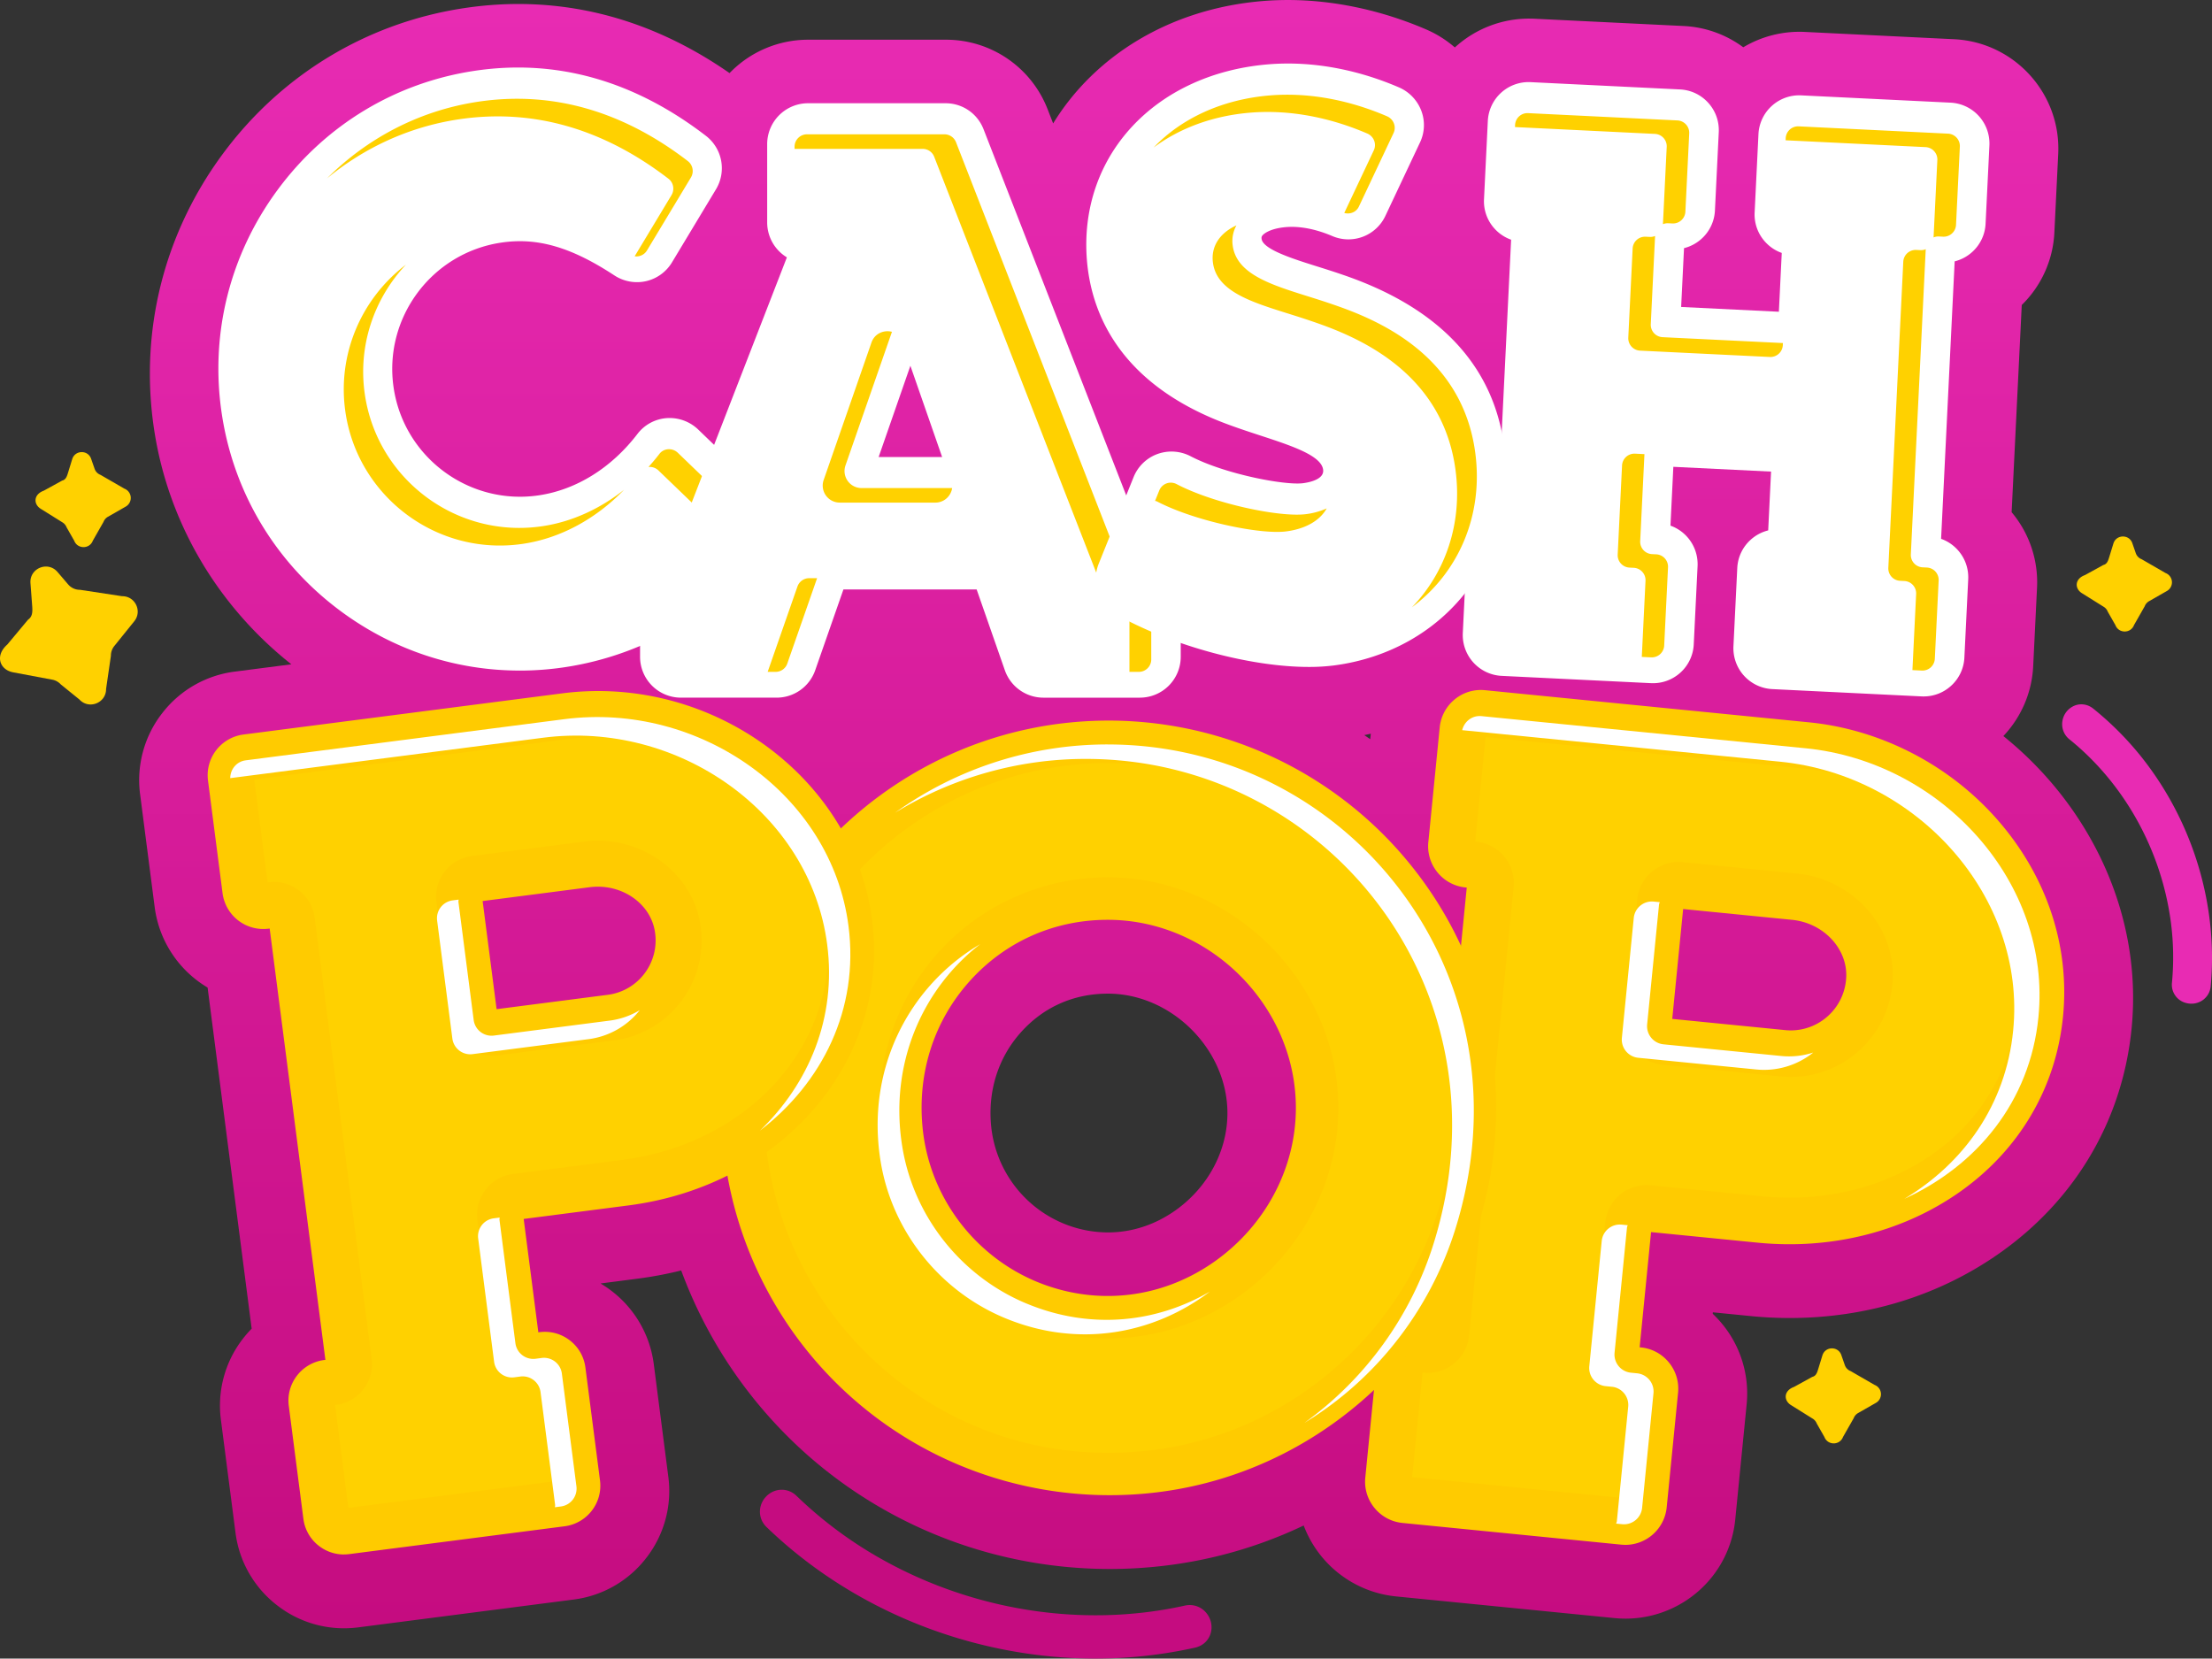 <svg xmlns="http://www.w3.org/2000/svg" id="b" viewBox="0 0 179.162 134.337"><rect x="0" y="0" width="179.162" height="134.337" fill="#333333" stroke="none"/><defs><linearGradient id="d" x1="92.022" x2="92.022" y1="0" y2="131.886" gradientUnits="userSpaceOnUse"><stop offset="0" stop-color="#e82bb3"/><stop offset="1" stop-color="#c50c80"/></linearGradient><style>.e{fill:#fff}.h{fill:#ffcb00}.j{fill:#e80889}.k{fill:#ffd100}</style></defs><g id="c"><path d="M162.261 59.62a8.844 8.844 0 0 0 2.419-5.67l.31-6.343a8.81 8.81 0 0 0-2.057-6.12l.82-16.784a8.79 8.79 0 0 0 2.643-5.894l.311-6.353c.23-4.878-3.55-9.04-8.429-9.279l-12.112-.592a8.87 8.87 0 0 0-4.969 1.245 8.813 8.813 0 0 0-4.84-1.724l-12.179-.594-.311-.005a8.905 8.905 0 0 0-6.031 2.336 8.911 8.911 0 0 0-2.311-1.454C111.898.827 108.023.001 104.318.001c-.7 0-1.403.029-2.096.087C94.745.725 88.664 4.516 85.3 9.997l-.444-1.14a8.819 8.819 0 0 0-8.261-5.64H65.46a8.842 8.842 0 0 0-6.37 2.703C53.741 2.204 47.993.324 41.978.324c-1.44 0-2.908.111-4.361.33-7.88 1.184-14.841 5.393-19.6 11.85-4.76 6.456-6.726 14.361-5.539 22.256 1.161 7.726 5.296 14.443 11.121 19.046l-4.576.591a8.815 8.815 0 0 0-5.896 3.382 8.818 8.818 0 0 0-1.778 6.566l1.181 9.143a8.902 8.902 0 0 0 4.285 6.499l3.569 27.631c-.252.256-.49.529-.713.818a8.818 8.818 0 0 0-1.778 6.566l1.18 9.129a8.825 8.825 0 0 0 3.38 5.899 8.798 8.798 0 0 0 5.423 1.853c.377 0 .757-.025 1.145-.074l17.436-2.253a8.815 8.815 0 0 0 5.898-3.384 8.819 8.819 0 0 0 1.776-6.563l-1.18-9.138a8.89 8.89 0 0 0-4.285-6.498l-.002-.021 2.964-.384a31.186 31.186 0 0 0 3.546-.667 37.1 37.1 0 0 0 10.178 14.907c6.755 5.979 15.472 9.272 24.543 9.272 1.507 0 3.031-.093 4.532-.277a36.07 36.07 0 0 0 11.166-3.246 8.94 8.94 0 0 0 7.475 5.745l17.736 1.759a8.942 8.942 0 0 0 6.518-1.979 8.872 8.872 0 0 0 3.227-6.025l.918-9.272a8.857 8.857 0 0 0-1.973-6.546 9.2 9.2 0 0 0-.771-.829l.012-.118 3.083.306c1.042.103 2.098.155 3.139.155h.001c6.231 0 12.1-1.81 16.972-5.234 6.177-4.339 9.983-10.807 10.719-18.211.913-9.202-3.331-18.013-10.387-23.691ZM95.196 98.041c-1.643 1.165-3.528 1.78-5.454 1.78a9.483 9.483 0 0 1-3.131-.541 9.568 9.568 0 0 1-6.322-7.974c-.31-2.895.546-5.633 2.413-7.709 1.831-2.038 4.265-3.116 7.04-3.116 5.153 0 9.674 4.521 9.674 9.674 0 3.066-1.578 6.015-4.22 7.888Zm15.787-38.169c-.161-.112-.32-.222-.482-.33.176-.037.351-.075.527-.116l-.045.447Z" style="fill:url(#d)"/><path d="M118.487 59.103a1.475 1.475 0 0 1 1.615-1.323l26.241 2.603c11.104 1.101 19.951 10.931 18.875 21.777-1.093 11.018-11.579 17.714-22.683 16.612l-9.027-.895a1.477 1.477 0 0 0-1.615 1.323l-1.006 10.145a1.477 1.477 0 0 0 1.323 1.615l.505.05c.811.08 1.404.803 1.323 1.615l-.921 9.284a1.475 1.475 0 0 1-1.615 1.323l-17.72-1.758a1.475 1.475 0 0 1-1.323-1.615l.921-9.284a1.475 1.475 0 0 1 1.615-1.323l.505.05a1.477 1.477 0 0 0 1.615-1.323l3.602-36.312a1.477 1.477 0 0 0-1.323-1.615l-.505-.05a1.475 1.475 0 0 1-1.323-1.615l.921-9.285Zm32.924 20.267c.238-3.471-2.615-6.401-6.077-6.744l-9.229-.915a1.477 1.477 0 0 0-1.615 1.323l-.964 9.714a1.477 1.477 0 0 0 1.323 1.615l9.543.947a6.386 6.386 0 0 0 7.018-5.939Z" class="k"/><path d="M131.652 125.126c-.11 0-.221-.006-.334-.016l-17.72-1.758c-.893-.088-1.699-.52-2.269-1.214s-.835-1.57-.746-2.464l.921-9.283a3.367 3.367 0 0 1 3.679-3.014l.097.009 3.52-35.496-.097-.01a3.34 3.34 0 0 1-2.269-1.215 3.342 3.342 0 0 1-.745-2.464l.921-9.284a3.345 3.345 0 0 1 1.214-2.269 3.32 3.32 0 0 1 2.463-.745l26.241 2.603c5.803.575 11.357 3.443 15.237 7.868 4.005 4.567 5.898 10.239 5.329 15.972-.572 5.767-3.548 10.812-8.38 14.208-4.599 3.232-10.413 4.687-16.366 4.095l-8.619-.855-.925 9.33.097.01c.894.088 1.699.52 2.269 1.215.569.695.834 1.57.745 2.464l-.921 9.283a3.37 3.37 0 0 1-3.344 3.031Zm-17.274-5.488 16.904 1.676.84-8.468-.097-.01a3.341 3.341 0 0 1-2.269-1.214 3.342 3.342 0 0 1-.745-2.464l1.006-10.145a3.372 3.372 0 0 1 3.679-3.014l9.026.896c5.056.502 9.965-.716 13.825-3.428 3.919-2.754 6.332-6.836 6.794-11.494.465-4.683-1.102-9.34-4.41-13.113-3.257-3.713-7.913-6.119-12.773-6.602l-25.833-2.562-.84 8.469.097.01c.893.088 1.699.52 2.269 1.214.569.695.834 1.57.745 2.464l-3.601 36.311a3.367 3.367 0 0 1-3.679 3.014l-.097-.01-.84 8.468Zm5.987-60.35Zm24.683 27.939c-.279 0-.56-.014-.842-.042l-9.543-.946a3.37 3.37 0 0 1-3.015-3.676l.964-9.716c.089-.894.521-1.7 1.215-2.269a3.338 3.338 0 0 1 2.464-.745l9.228.915c4.586.455 8.073 4.381 7.772 8.75a8.226 8.226 0 0 1-2.914 5.774 8.207 8.207 0 0 1-5.33 1.954Zm-9.605-4.701 9.136.906a4.469 4.469 0 0 0 3.364-1.04 4.491 4.491 0 0 0 1.587-3.151c.162-2.357-1.804-4.482-4.382-4.739l-8.821-.875-.883 8.899Z" class="h"/><path d="m146.228 60.605-26.239-2.603c-.744-.074-1.391.43-1.559 1.138l25.752 2.554c11.104 1.101 19.951 10.931 18.875 21.777-.598 6.034-4.024 10.759-8.816 13.629 5.852-2.668 10.182-7.854 10.863-14.719 1.076-10.845-7.771-20.676-18.875-21.777Z" class="e"/><path d="M134.737 84.585a1.477 1.477 0 0 1-1.325-1.617l.963-9.71c.007-.068.042-.123.058-.187l-.488-.048a1.478 1.478 0 0 0-1.617 1.325l-.963 9.71a1.479 1.479 0 0 0 1.325 1.617l9.541.946a6.377 6.377 0 0 0 4.633-1.369 6.385 6.385 0 0 1-2.586.279l-9.541-.946ZM129.732 100.514l-1.006 10.141a1.479 1.479 0 0 0 1.325 1.617l.501.05a1.478 1.478 0 0 1 1.325 1.617l-.92 9.28c-.007.068-.042.123-.058.187l.488.048a1.478 1.478 0 0 0 1.617-1.325l.92-9.28a1.479 1.479 0 0 0-1.325-1.617l-.501-.05a1.477 1.477 0 0 1-1.325-1.617l1.006-10.141c.007-.068.042-.123.058-.187l-.488-.048a1.478 1.478 0 0 0-1.617 1.325ZM45.407 51.761c-12.044 1.811-23.355-6.543-25.167-18.587C18.429 21.13 26.783 9.819 38.769 8.016c6.122-.921 11.83.834 17.003 4.814.403.31.504.884.242 1.32l-3.565 5.919a1.01 1.01 0 0 1-1.423.313c-3.422-2.246-6.824-3.603-10.791-3.006-6.924 1.041-11.661 7.525-10.628 14.39 1.032 6.866 7.467 11.67 14.391 10.628 3.627-.545 7.018-2.655 9.466-5.857.359-.47 1.06-.499 1.486-.089l5.22 5.028c.355.342.42.899.132 1.3-3.343 4.657-8.745 8.06-14.896 8.985Z" class="e"/><path d="M42.09 54.313c-5.179 0-10.212-1.651-14.472-4.797-5.258-3.884-8.687-9.566-9.655-16-.967-6.43.636-12.868 4.515-18.128 3.876-5.259 9.541-8.686 15.95-9.65 6.602-.995 12.914.777 18.75 5.265a3.311 3.311 0 0 1 .811 4.334l-3.565 5.92a3.314 3.314 0 0 1-2.093 1.515c-.88.201-1.813.03-2.567-.464-3.507-2.302-6.256-3.098-9.185-2.655-5.642.849-9.542 6.128-8.693 11.77.848 5.641 6.13 9.541 11.77 8.694 3.04-.457 5.874-2.225 7.981-4.979a3.273 3.273 0 0 1 2.348-1.271 3.345 3.345 0 0 1 2.564.921l5.221 5.03c1.177 1.135 1.351 2.984.405 4.302-3.81 5.307-9.796 8.923-16.425 9.92a24.597 24.597 0 0 1-3.66.275Zm-.175-44.231c-.928 0-1.862.071-2.802.212-5.191.781-9.782 3.561-12.928 7.828-3.148 4.271-4.45 9.495-3.665 14.709.784 5.217 3.567 9.826 7.836 12.979 4.268 3.153 9.492 4.457 14.709 3.673 5.019-.755 9.579-3.339 12.678-7.149l-3.386-3.261c-2.728 3.06-6.237 5.031-10.015 5.598-8.149 1.229-15.783-4.41-17.012-12.564-1.226-8.153 4.41-15.785 12.564-17.011 4.626-.694 8.379.903 11.269 2.646l2.273-3.774c-3.676-2.585-7.538-3.886-11.52-3.886Zm13.381 27.853-.001.002.001-.002Z" class="e"/><path d="M27.984 33.416c1.032 6.866 7.467 11.67 14.39 10.629 3.029-.455 5.885-2.014 8.174-4.376-1.971 1.559-4.233 2.592-6.601 2.948-6.924 1.041-13.358-3.763-14.39-10.629-.598-3.975.747-7.814 3.321-10.55-3.584 2.714-5.603 7.256-4.893 11.978ZM54.147 14.48c.404.311.505.885.243 1.322l-2.984 4.955a.994.994 0 0 0 .993-.466l3.563-5.916a1.015 1.015 0 0 0-.243-1.322C50.546 9.074 44.838 7.32 38.717 8.24c-4.808.723-9.014 2.993-12.232 6.21 2.973-2.452 6.599-4.172 10.66-4.783 6.121-.921 11.829.834 17.002 4.813ZM58.546 43.126c.356.343.421.901.132 1.302-.662.922-1.425 1.777-2.238 2.591 1.445-1.191 2.742-2.532 3.81-4.019a1.003 1.003 0 0 0-.132-1.302L54.9 36.672c-.427-.411-1.129-.382-1.489.089-.283.37-.581.722-.888 1.062a1.02 1.02 0 0 1 .805.277l5.218 5.026Z" class="k"/><path d="M93.331 46.855v6.346c0 .555-.45 1.004-1.004 1.004h-7.815c-.427 0-.807-.27-.948-.673l-2.59-7.42a1.004 1.004 0 0 0-.948-.673H67.39c-.427 0-.807.27-.948.673l-2.59 7.42a1.004 1.004 0 0 1-.948.673h-7.755c-.555 0-1.004-.45-1.004-1.004v-6.346c0-.555.45-1.004 1.004-1.004h.662c.414 0 .786-.255.936-.641l9.635-24.821a1.004 1.004 0 0 0-.936-1.367c-.555 0-1.004-.45-1.004-1.004v-6.347c0-.555.45-1.004 1.004-1.004h11.136c.414 0 .785.254.936.64l13.211 33.906c.15.386.522.64.936.64h.663c.555 0 1.004.45 1.004 1.004Zm-14.419-9.367-3.873-11.135c-.429-1.233-2.173-1.233-2.602 0l-3.873 11.135a1.378 1.378 0 0 0 1.301 1.83h7.746c.948 0 1.612-.935 1.301-1.83Z" class="e"/><path d="M92.327 56.508h-7.815a3.311 3.311 0 0 1-3.122-2.215l-2.286-6.551h-10.79l-2.286 6.548a3.308 3.308 0 0 1-3.122 2.217H55.15a3.312 3.312 0 0 1-3.308-3.307v-6.346a3.312 3.312 0 0 1 3.078-3.3l8.814-22.709a3.312 3.312 0 0 1-1.596-2.829V11.67a3.312 3.312 0 0 1 3.308-3.308h11.136c1.373 0 2.582.827 3.081 2.106l12.892 33.086a3.312 3.312 0 0 1 3.079 3.3V53.2a3.31 3.31 0 0 1-3.307 3.307Zm-30.65-3.736-.001.003v-.003Zm23.758-.87h5.592v-3.808a3.283 3.283 0 0 1-2.445-2.046L75.693 12.969h-8.947v4.014a3.307 3.307 0 0 1 1.785 4.237l-9.636 24.824a3.288 3.288 0 0 1-2.446 2.05v3.808h5.532l2.286-6.548a3.308 3.308 0 0 1 3.122-2.217h12.636c1.404 0 2.658.89 3.122 2.215l2.286 6.551Zm-16.816-5.033v.003-.003Zm8.992-5.248h-7.746a3.688 3.688 0 0 1-2.999-1.547 3.687 3.687 0 0 1-.478-3.342l3.873-11.136a3.64 3.64 0 0 1 3.477-2.472h.001c1.589 0 2.953.971 3.475 2.472l3.872 11.134a3.684 3.684 0 0 1-.475 3.342 3.688 3.688 0 0 1-3.001 1.549Zm-6.444-4.606h5.141l-2.571-7.39-2.57 7.39Z" class="e"/><path d="M68.015 40.709h7.741c.715 0 1.269-.532 1.364-1.178h-7.338a1.379 1.379 0 0 1-1.302-1.832l3.764-10.824c-.645-.168-1.399.12-1.661.874l-3.87 11.127a1.379 1.379 0 0 0 1.302 1.832ZM75.666 12.698l13.21 33.904c.15.386.522.64.936.64h.661c.556 0 1.006.45 1.006 1.006v6.17h.761c.556 0 1.006-.45 1.006-1.006V47.07c0-.556-.45-1.006-1.006-1.006h-.661c-.414 0-.786-.254-.936-.64L77.433 11.52a1.007 1.007 0 0 0-.937-.641H65.363c-.556 0-1.006.45-1.006 1.006v.172h10.372c.414 0 .787.254.937.641ZM63.768 53.744l2.413-6.914h-.641c-.428 0-.809.271-.95.675l-2.413 6.913h.642c.428 0 .809-.27.95-.674Z" class="k"/><path d="M107.767 51.611c-4.322.567-11.348-1.129-16.2-3.828a1.014 1.014 0 0 1-.442-1.259l2.828-7.025c.225-.559.883-.782 1.417-.503 3.039 1.587 8.362 2.7 10.467 2.424 2.45-.321 3.865-1.753 3.612-3.678-.444-3.383-5.329-3.99-9.836-5.772-5.699-2.279-8.867-6.078-9.284-11.067-.591-7.222 4.799-12.735 12.545-13.394 3.414-.288 6.729.482 9.524 1.686.529.228.774.838.529 1.359l-2.808 5.956c-.232.493-.81.703-1.311.49-1.425-.606-3.311-1.111-5.217-.861-2.567.336-3.923 1.76-3.694 3.511.367 2.8 4.312 3.47 8.042 4.761 3.664 1.241 10.563 4.075 11.61 12.067.986 7.526-3.966 14.109-11.783 15.134Z" class="e"/><path d="M106.012 54.019c-4.675 0-10.966-1.663-15.565-4.223a3.319 3.319 0 0 1-1.459-4.13l2.829-7.026a3.303 3.303 0 0 1 1.915-1.861 3.345 3.345 0 0 1 2.705.176c2.751 1.436 7.612 2.372 9.103 2.182.523-.069 1.729-.313 1.627-1.096-.15-1.149-2.55-1.936-5.091-2.768-1.074-.352-2.185-.716-3.308-1.161-8.249-3.299-10.388-8.899-10.731-13.017-.69-8.423 5.47-15.1 14.646-15.881 3.451-.292 7.122.355 10.63 1.865a3.36 3.36 0 0 1 1.803 1.883 3.276 3.276 0 0 1-.101 2.574l-2.808 5.956a3.309 3.309 0 0 1-4.298 1.627c-1.003-.427-2.506-.895-4.016-.697-1.052.138-1.478.485-1.585.589-.128.125-.141.202-.124.338.113.854 2.541 1.616 4.492 2.229.666.209 1.346.423 2.019.656 7.851 2.659 12.276 7.352 13.14 13.944.561 4.273-.522 8.431-3.049 11.71-2.543 3.301-6.351 5.434-10.718 6.007a15.98 15.98 0 0 1-2.054.124Zm-12.314-7.718c4.403 2.18 10.245 3.487 13.769 3.026 3.151-.413 5.874-1.923 7.669-4.251 1.774-2.302 2.531-5.249 2.131-8.299-.834-6.355-6.144-8.856-10.065-10.185a68.48 68.48 0 0 0-1.906-.618c-3.369-1.058-7.186-2.256-7.68-6.025-.211-1.596.312-3.1 1.471-4.232 1.013-.99 2.468-1.634 4.206-1.862 1.961-.255 3.812.108 5.257.587l1.705-3.615c-1.903-.676-4.423-1.253-7.185-1.021-6.627.564-10.923 5.051-10.443 10.911.343 4.103 2.981 7.171 7.842 9.116.987.39 2.031.732 3.04 1.063 3.784 1.24 7.696 2.522 8.224 6.547.418 3.201-1.882 5.775-5.596 6.262-2.391.313-7.215-.673-10.56-2.073l-1.88 4.67Z" class="e"/><path d="M101.22 9.129c3.414-.288 6.729.482 9.522 1.686.53.228.776.84.53 1.361l-2.392 5.073c.469.131.971-.066 1.184-.518l2.807-5.953c.246-.522 0-1.133-.53-1.361-2.793-1.203-6.108-1.974-9.522-1.686-3.862.329-7.138 1.865-9.379 4.217 2.092-1.554 4.752-2.562 7.78-2.819ZM104.182 43.04c1.589-.208 2.731-.888 3.277-1.862a5.87 5.87 0 0 1-1.678.464c-2.108.276-7.44-.839-10.477-2.429a1.005 1.005 0 0 0-1.408.511l-.341.845c.05.017.101.017.15.042 3.037 1.59 8.369 2.705 10.477 2.429ZM107.883 24.633c-3.729-1.291-7.675-1.961-8.042-4.761a2.608 2.608 0 0 1 .305-1.617c-1.383.633-2.072 1.734-1.904 3.015.367 2.8 4.312 3.47 8.042 4.761 3.664 1.241 10.563 4.075 11.61 12.067.562 4.289-.81 8.267-3.536 11.09 3.77-2.805 5.798-7.429 5.135-12.488-1.048-7.992-7.946-10.826-11.61-12.067Z" class="k"/><path d="m122.144 44.098.345.017c.554.027 1.025-.4 1.052-.954l1.211-24.792a1.004 1.004 0 0 0-.954-1.052l-.345-.017a1.004 1.004 0 0 1-.954-1.052l.31-6.339a1.004 1.004 0 0 1 1.052-.954l12.098.591c.554.027.981.498.954 1.052l-.31 6.339a1.004 1.004 0 0 1-1.052.954l-.345-.017a1.004 1.004 0 0 0-1.052.954l-.353 7.22c-.027.554.4 1.025.954 1.052l10.511.514c.554.027 1.025-.4 1.052-.954l.353-7.22a1.004 1.004 0 0 0-.954-1.052l-.345-.017a1.004 1.004 0 0 1-.954-1.052l.31-6.339a1.004 1.004 0 0 1 1.052-.954l12.098.591c.554.027.981.498.954 1.052l-.31 6.339a1.004 1.004 0 0 1-1.052.954l-.345-.017a1.004 1.004 0 0 0-1.052.954l-1.211 24.792c-.027.554.4 1.025.954 1.052l.345.017c.554.027.981.498.954 1.052l-.31 6.339a1.004 1.004 0 0 1-1.052.954l-12.098-.591a1.004 1.004 0 0 1-.954-1.052l.31-6.339a1.004 1.004 0 0 1 1.052-.954l.345.017c.554.027 1.025-.4 1.052-.954l.353-7.22a1.004 1.004 0 0 0-.954-1.052l-10.511-.514a1.004 1.004 0 0 0-1.052.954l-.353 7.22c-.027.554.4 1.025.954 1.052l.345.017c.554.027.981.498.954 1.052l-.31 6.339a1.004 1.004 0 0 1-1.052.954l-12.098-.591a1.004 1.004 0 0 1-.954-1.052l.31-6.339a1.004 1.004 0 0 1 1.052-.954Z" class="e"/><path d="M155.808 56.409c-.055 0-.11-.002-.166-.004l-12.098-.591a3.314 3.314 0 0 1-3.143-3.463l.31-6.341a3.284 3.284 0 0 1 1.082-2.289 3.288 3.288 0 0 1 1.423-.761l.232-4.763-7.915-.387-.233 4.765a3.314 3.314 0 0 1 2.196 3.276l-.31 6.34a3.284 3.284 0 0 1-1.082 2.289 3.302 3.302 0 0 1-2.383.853l-12.098-.591a3.314 3.314 0 0 1-3.143-3.463l.31-6.341a3.317 3.317 0 0 1 2.505-3.048l1.099-22.475a3.299 3.299 0 0 1-1.343-.897 3.284 3.284 0 0 1-.853-2.385l.309-6.337a3.307 3.307 0 0 1 3.466-3.143l12.098.591a3.286 3.286 0 0 1 2.288 1.082c.594.655.897 1.502.853 2.385l-.31 6.338a3.285 3.285 0 0 1-1.081 2.288 3.296 3.296 0 0 1-1.423.762l-.233 4.764 7.916.387.233-4.764c-.51-.18-.97-.485-1.343-.897a3.284 3.284 0 0 1-.853-2.385l.309-6.337a3.307 3.307 0 0 1 3.466-3.143l12.097.591a3.314 3.314 0 0 1 3.143 3.463l-.31 6.341a3.284 3.284 0 0 1-1.082 2.289 3.29 3.29 0 0 1-1.422.761l-1.099 22.474c.509.18.969.484 1.342.896.593.654.896 1.5.854 2.382l-.31 6.341a3.284 3.284 0 0 1-1.082 2.289 3.282 3.282 0 0 1-2.217.857Zm-1.302-3.371v.002-.002Zm-21.92-1.072v.002-.002Zm12.481-.69 9.503.464.19-3.881a3.299 3.299 0 0 1-1.343-.897 3.284 3.284 0 0 1-.853-2.385l1.211-24.79a3.283 3.283 0 0 1 1.081-2.288 3.296 3.296 0 0 1 1.423-.762l.19-3.882-9.503-.464-.189 3.884a3.314 3.314 0 0 1 2.196 3.276l-.353 7.223c-.091 1.823-1.641 3.216-3.466 3.142l-10.51-.514a3.314 3.314 0 0 1-3.143-3.463l.353-7.223a3.28 3.28 0 0 1 1.082-2.288 3.29 3.29 0 0 1 1.422-.761l.19-3.883-9.503-.464-.189 3.884a3.315 3.315 0 0 1 2.196 3.276l-1.211 24.794a3.318 3.318 0 0 1-2.505 3.049l-.19 3.883 9.503.464.19-3.881a3.299 3.299 0 0 1-1.343-.897 3.284 3.284 0 0 1-.853-2.385l.353-7.218A3.284 3.284 0 0 1 132.078 34a3.315 3.315 0 0 1 2.383-.853l10.512.514a3.28 3.28 0 0 1 2.288 1.082c.594.655.897 1.502.853 2.385l-.352 7.218a3.318 3.318 0 0 1-2.505 3.049l-.19 3.883Zm10.983-3.215h.002-.002Zm-10.737-1.828v.002-.002Zm11.852-1.432v.003-.003Zm-21.92-1.071v.003-.003Zm8.268-6.831v.003-.003Zm-7.915-.389v.002-.002Zm-.501-16.335h.004-.004Zm23.279-.166v.002-.002Zm-21.92-1.071v.002-.002Zm19.767-1.043v.002-.002Zm-9.502-.467v.003-.003Zm-12.419-.603v.002-.002Zm-9.501-.468v.003-.003Zm10.857-.767h.003-.003Zm-1.046-5.105v.003-.003Z" class="e"/><path d="m156.916 12.97-.306 6.26a.991.991 0 0 1 .422-.077l.345.017c.554.027 1.025-.4 1.052-.954l.31-6.337a1.006 1.006 0 0 0-.956-1.054l-12.095-.591a1.005 1.005 0 0 0-1.053.956l-.008.172 11.334.554c.555.027.983.499.956 1.054ZM134.996 11.899l-.306 6.26a.994.994 0 0 1 .422-.077l.345.017c.554.027 1.025-.4 1.052-.954l.31-6.337a1.005 1.005 0 0 0-.955-1.054l-12.095-.591a1.006 1.006 0 0 0-1.054.956l-.008.172 11.335.554c.555.027.982.499.955 1.054ZM155.209 20.244a1.004 1.004 0 0 0-1.052.954l-1.211 24.792c-.027.554.4 1.025.954 1.052l.345.017c.554.027.981.498.954 1.052l-.301 6.165.76.037a1.006 1.006 0 0 0 1.054-.956l.31-6.337a1.004 1.004 0 0 0-.954-1.052l-.345-.017a1.004 1.004 0 0 1-.954-1.052l1.207-24.715a.976.976 0 0 1-.422.076l-.345-.017ZM133.289 19.173a1.004 1.004 0 0 0-1.052.954l-.353 7.219c-.027.555.4 1.027.955 1.054l10.508.513a1.005 1.005 0 0 0 1.053-.956l.008-.172-9.748-.476a1.005 1.005 0 0 1-.955-1.054l.349-7.142a.978.978 0 0 1-.422.076l-.345-.017ZM131.379 37.701l-.353 7.219c-.027.554.4 1.025.954 1.052l.345.017c.554.027.981.498.954 1.052l-.301 6.165.761.037a1.005 1.005 0 0 0 1.053-.956l.31-6.337a1.004 1.004 0 0 0-.954-1.052l-.345-.017a1.004 1.004 0 0 1-.954-1.052l.344-7.047-.761-.037a1.005 1.005 0 0 0-1.053.956ZM119.302 92.825c-1.366 13.591-12.218 24.677-25.776 26.336-17.97 2.198-33.373-11.79-33.373-29.425 0-16.404 13.328-29.653 29.652-29.653 17.422 0 31.285 14.945 29.497 32.741Zm-46.271-1.161c.684 6.39 5.091 11.946 11.156 14.072 11.291 3.957 22.494-4.947 22.494-16 0-9.227-7.808-16.955-16.956-16.955-10.02 0-17.792 8.63-16.694 18.883Z" class="k"/><path d="M89.879 121.103c-7.659 0-15.095-2.774-20.857-7.875a31.398 31.398 0 0 1-10.589-23.492c0-17.299 14.074-31.372 31.372-31.372a31.438 31.438 0 0 1 23.279 10.32c6.02 6.655 8.836 15.289 7.93 24.313-1.447 14.393-12.92 26.114-27.28 27.871a31.63 31.63 0 0 1-3.855.235Zm-.075-59.3c-15.402 0-27.933 12.53-27.933 27.933a27.952 27.952 0 0 0 9.429 20.916c6.077 5.379 13.892 7.794 22.015 6.802 12.778-1.563 22.986-11.995 24.274-24.801.808-8.045-1.698-15.738-7.058-21.662a27.993 27.993 0 0 0-20.728-9.188Zm-.066 46.608c-2.046 0-4.108-.347-6.12-1.052-6.713-2.353-11.54-8.442-12.296-15.512-.577-5.39 1.123-10.742 4.667-14.685 3.484-3.877 8.491-6.101 13.736-6.101 10.123 0 18.675 8.552 18.675 18.675 0 5.979-2.996 11.673-8.015 15.232-3.208 2.275-6.899 3.442-10.648 3.442ZM89.725 74.5c-4.334 0-8.303 1.762-11.178 4.961-2.935 3.265-4.286 7.535-3.807 12.02.616 5.758 4.547 10.716 10.014 12.632 4.629 1.623 9.603.914 13.64-1.95 4.112-2.916 6.566-7.561 6.566-12.427 0-8.259-6.977-15.236-15.236-15.236Z" class="h"/><path d="M83.174 105.594c-5.293-2.19-9.159-7.03-10.087-12.682-1.098-6.689 1.6-12.799 6.306-16.44-5.766 3.388-9.292 10.132-8.064 17.612.928 5.653 4.794 10.492 10.087 12.682 6.032 2.496 12.122 1.229 16.581-2.154-4.234 2.467-9.55 3.162-14.822.981ZM89.72 60.296a29.502 29.502 0 0 0-17.224 5.532 29.5 29.5 0 0 1 15.465-4.359c19.528 0 34.585 18.777 28.141 39.299a28.28 28.28 0 0 1-10.451 14.477c5.784-3.515 10.152-9.096 12.21-15.649 6.444-20.522-8.613-39.299-28.141-39.299Z" class="e"/><path d="M18.696 62.977a1.458 1.458 0 0 1 1.259-1.632l25.826-3.336c10.928-1.412 21.628 6.077 23.006 16.751 1.401 10.843-7.198 19.619-18.126 21.031l-8.884 1.148a1.458 1.458 0 0 0-1.259 1.632l1.29 9.985a1.458 1.458 0 0 0 1.632 1.259l.497-.064a1.458 1.458 0 0 1 1.632 1.259l1.18 9.137a1.458 1.458 0 0 1-1.259 1.632l-17.439 2.253a1.458 1.458 0 0 1-1.632-1.259l-1.18-9.137a1.458 1.458 0 0 1 1.259-1.632l.497-.064a1.458 1.458 0 0 0 1.259-1.632l-4.616-35.737a1.458 1.458 0 0 0-1.632-1.259l-.497.064a1.458 1.458 0 0 1-1.632-1.259l-1.18-9.138Zm36.186 12.171c-.544-3.393-3.94-5.576-7.348-5.136l-9.083 1.173a1.458 1.458 0 0 0-1.259 1.632l1.235 9.561a1.458 1.458 0 0 0 1.632 1.259l9.392-1.213a6.307 6.307 0 0 0 5.43-7.276Z" class="k"/><path d="M27.859 125.906a3.3 3.3 0 0 1-2.023-.692 3.29 3.29 0 0 1-1.264-2.206l-1.181-9.135a3.298 3.298 0 0 1 .664-2.454 3.303 3.303 0 0 1 2.206-1.265l.094-.012-4.513-34.935-.095.012a3.331 3.331 0 0 1-3.72-2.868l-1.181-9.138v-.002a3.327 3.327 0 0 1 2.868-3.717l25.827-3.336C57.651 54.596 69.146 63 70.634 74.517c1.465 11.344-7.203 21.498-19.735 23.117l-8.483 1.096 1.187 9.182.097-.013c.876-.112 1.749.122 2.452.664s1.152 1.325 1.264 2.205l1.181 9.135a3.298 3.298 0 0 1-.664 2.454 3.303 3.303 0 0 1-2.206 1.265l-17.438 2.253a3.294 3.294 0 0 1-.431.028Zm-.721-12.109 1.077 8.335 16.636-2.149-1.077-8.334-.096.012a3.328 3.328 0 0 1-3.718-2.868l-1.29-9.985a3.294 3.294 0 0 1 .664-2.453 3.297 3.297 0 0 1 2.204-1.265l8.885-1.147c10.459-1.351 17.715-9.673 16.517-18.946-1.229-9.514-10.813-16.446-20.921-15.142l-25.425 3.284 1.077 8.335.095-.012a3.29 3.29 0 0 1 2.453.663 3.298 3.298 0 0 1 1.266 2.204l4.616 35.738a3.297 3.297 0 0 1-.664 2.453 3.303 3.303 0 0 1-2.206 1.265l-.094.012Zm12.733-28.285a3.326 3.326 0 0 1-3.291-2.895l-1.235-9.561a3.325 3.325 0 0 1 2.866-3.718l9.084-1.173c4.502-.592 8.741 2.417 9.425 6.688a8.131 8.131 0 0 1-1.518 6.204 8.12 8.12 0 0 1-5.513 3.214l-9.392 1.213a3.414 3.414 0 0 1-.427.028Zm-.78-12.532 1.131 8.758 8.99-1.161a4.43 4.43 0 0 0 3.006-1.75 4.436 4.436 0 0 0 .824-3.384c-.368-2.304-2.734-3.906-5.27-3.584l-8.681 1.122Z" class="h"/><path d="m38.731 100.315 1.289 9.981a1.46 1.46 0 0 0 1.634 1.261l.493-.064a1.46 1.46 0 0 1 1.635 1.261l1.18 9.133c.009.067-.013.128-.014.193l.479-.062a1.46 1.46 0 0 0 1.261-1.635l-1.18-9.133a1.46 1.46 0 0 0-1.635-1.261l-.493.064a1.459 1.459 0 0 1-1.634-1.261l-1.289-9.981c-.009-.067.013-.127.014-.193l-.48.062c-.8.103-1.364.835-1.26 1.635ZM40 83.876a1.459 1.459 0 0 1-1.634-1.261l-1.234-9.557c-.009-.067.013-.127.014-.193l-.48.062c-.8.103-1.364.835-1.26 1.635l1.234 9.557a1.46 1.46 0 0 0 1.634 1.261l9.39-1.213a6.3 6.3 0 0 0 4.153-2.348 6.306 6.306 0 0 1-2.426.844l-9.39 1.213Z" class="e"/><path d="m45.72 58.248-25.825 3.336c-.732.095-1.242.723-1.247 1.442l25.345-3.274c10.928-1.412 21.627 6.077 23.006 16.751.767 5.938-1.477 11.247-5.449 15.075 5.037-3.87 8.048-9.822 7.175-16.579-1.379-10.674-12.078-18.162-23.006-16.751Z" class="e"/><path d="M62.922 122.82c6.816 6.585 16.227 10.275 25.685 10.315 2.665.011 5.328-.28 7.929-.858.693-.154.383-1.211-.306-1.058-8.952 1.987-18.568.264-26.399-4.463a34.574 34.574 0 0 1-6.157-4.741c-.509-.492-1.263.312-.752.805Z" class="j"/><path d="M88.755 134.337h-.153c-9.885-.041-19.55-3.924-26.515-10.652h-.001c-.702-.68-.714-1.769-.028-2.479.678-.702 1.756-.727 2.45-.055a33.429 33.429 0 0 0 5.944 4.576c7.684 4.639 16.986 6.213 25.517 4.319a1.74 1.74 0 0 1 1.677.523c.439.478.593 1.15.403 1.754-.18.572-.649.993-1.252 1.128a37.213 37.213 0 0 1-8.042.886Zm-24.999-12.381.002.002-.001-.002h-.001Z" style="fill:#c50c80"/><path d="m4.656 46.325.865 1.011c.241.281.594.441.965.436l3.402.518c1.055-.015 1.65 1.206.988 2.028l-1.618 2.007a1.248 1.248 0 0 0-.276.795l-.389 2.677c.012 1.144-1.394 1.698-2.166.854l-1.504-1.217a1.241 1.241 0 0 0-.69-.384l-3.166-.594c-1.091-.205-1.504-1.348-.474-2.253l1.679-2.012c.367-.251.368-.657.335-1.1l-.139-1.861c-.09-1.201 1.406-1.818 2.189-.903ZM7.38 37.159l.283.813a.808.808 0 0 0 .478.49l1.927 1.114a.806.806 0 0 1 .117 1.455l-1.448.828a.812.812 0 0 0-.354.414l-.865 1.521c-.262.692-1.24.694-1.506.004l-.619-1.088a.806.806 0 0 0-.325-.394l-1.767-1.104c-.609-.381-.589-1.167.246-1.469l1.486-.817c.28-.065.377-.309.461-.584l.355-1.154c.229-.744 1.276-.764 1.532-.028Z" class="k"/><path d="M177.981 79.773c.589-6.322-1.412-12.779-5.347-17.747a24.15 24.15 0 0 0-3.771-3.792c-.497-.401-1.061.414-.567.812 4.725 3.812 7.807 9.49 8.604 15.494.227 1.713.255 3.443.094 5.163-.059.634.928.707.988.071Z" class="j"/><path d="M177.487 81.293c-.332 0-.665-.099-.938-.293a1.52 1.52 0 0 1-.63-1.399 21.97 21.97 0 0 0-.09-4.921c-.771-5.815-3.765-11.208-8.211-14.795a1.564 1.564 0 0 1-.573-1.474 1.618 1.618 0 0 1 1.006-1.266c.5-.192 1.058-.1 1.492.249a25.22 25.22 0 0 1 3.939 3.962c4.151 5.241 6.184 11.99 5.575 18.518a1.541 1.541 0 0 1-.894 1.275 1.61 1.61 0 0 1-.675.145Z" style="fill:#e82bb3"/><path d="m172.707 43.994.283.813a.808.808 0 0 0 .478.49l1.927 1.114a.806.806 0 0 1 .117 1.455l-1.448.828a.812.812 0 0 0-.354.414l-.865 1.521c-.262.692-1.24.694-1.506.004l-.619-1.088a.806.806 0 0 0-.325-.394l-1.767-1.104c-.609-.381-.589-1.167.246-1.469l1.486-.817c.28-.065.377-.309.461-.584l.355-1.154c.229-.744 1.276-.764 1.532-.028ZM149.138 109.752l.283.813a.808.808 0 0 0 .478.49l1.927 1.114a.806.806 0 0 1 .117 1.455l-1.448.828a.812.812 0 0 0-.354.414l-.865 1.521c-.262.692-1.24.694-1.506.004l-.619-1.088a.806.806 0 0 0-.325-.394l-1.767-1.104c-.609-.381-.589-1.167.246-1.469l1.486-.817c.28-.065.377-.309.461-.584l.355-1.154c.229-.744 1.276-.764 1.532-.028Z" class="k"/></g></svg>